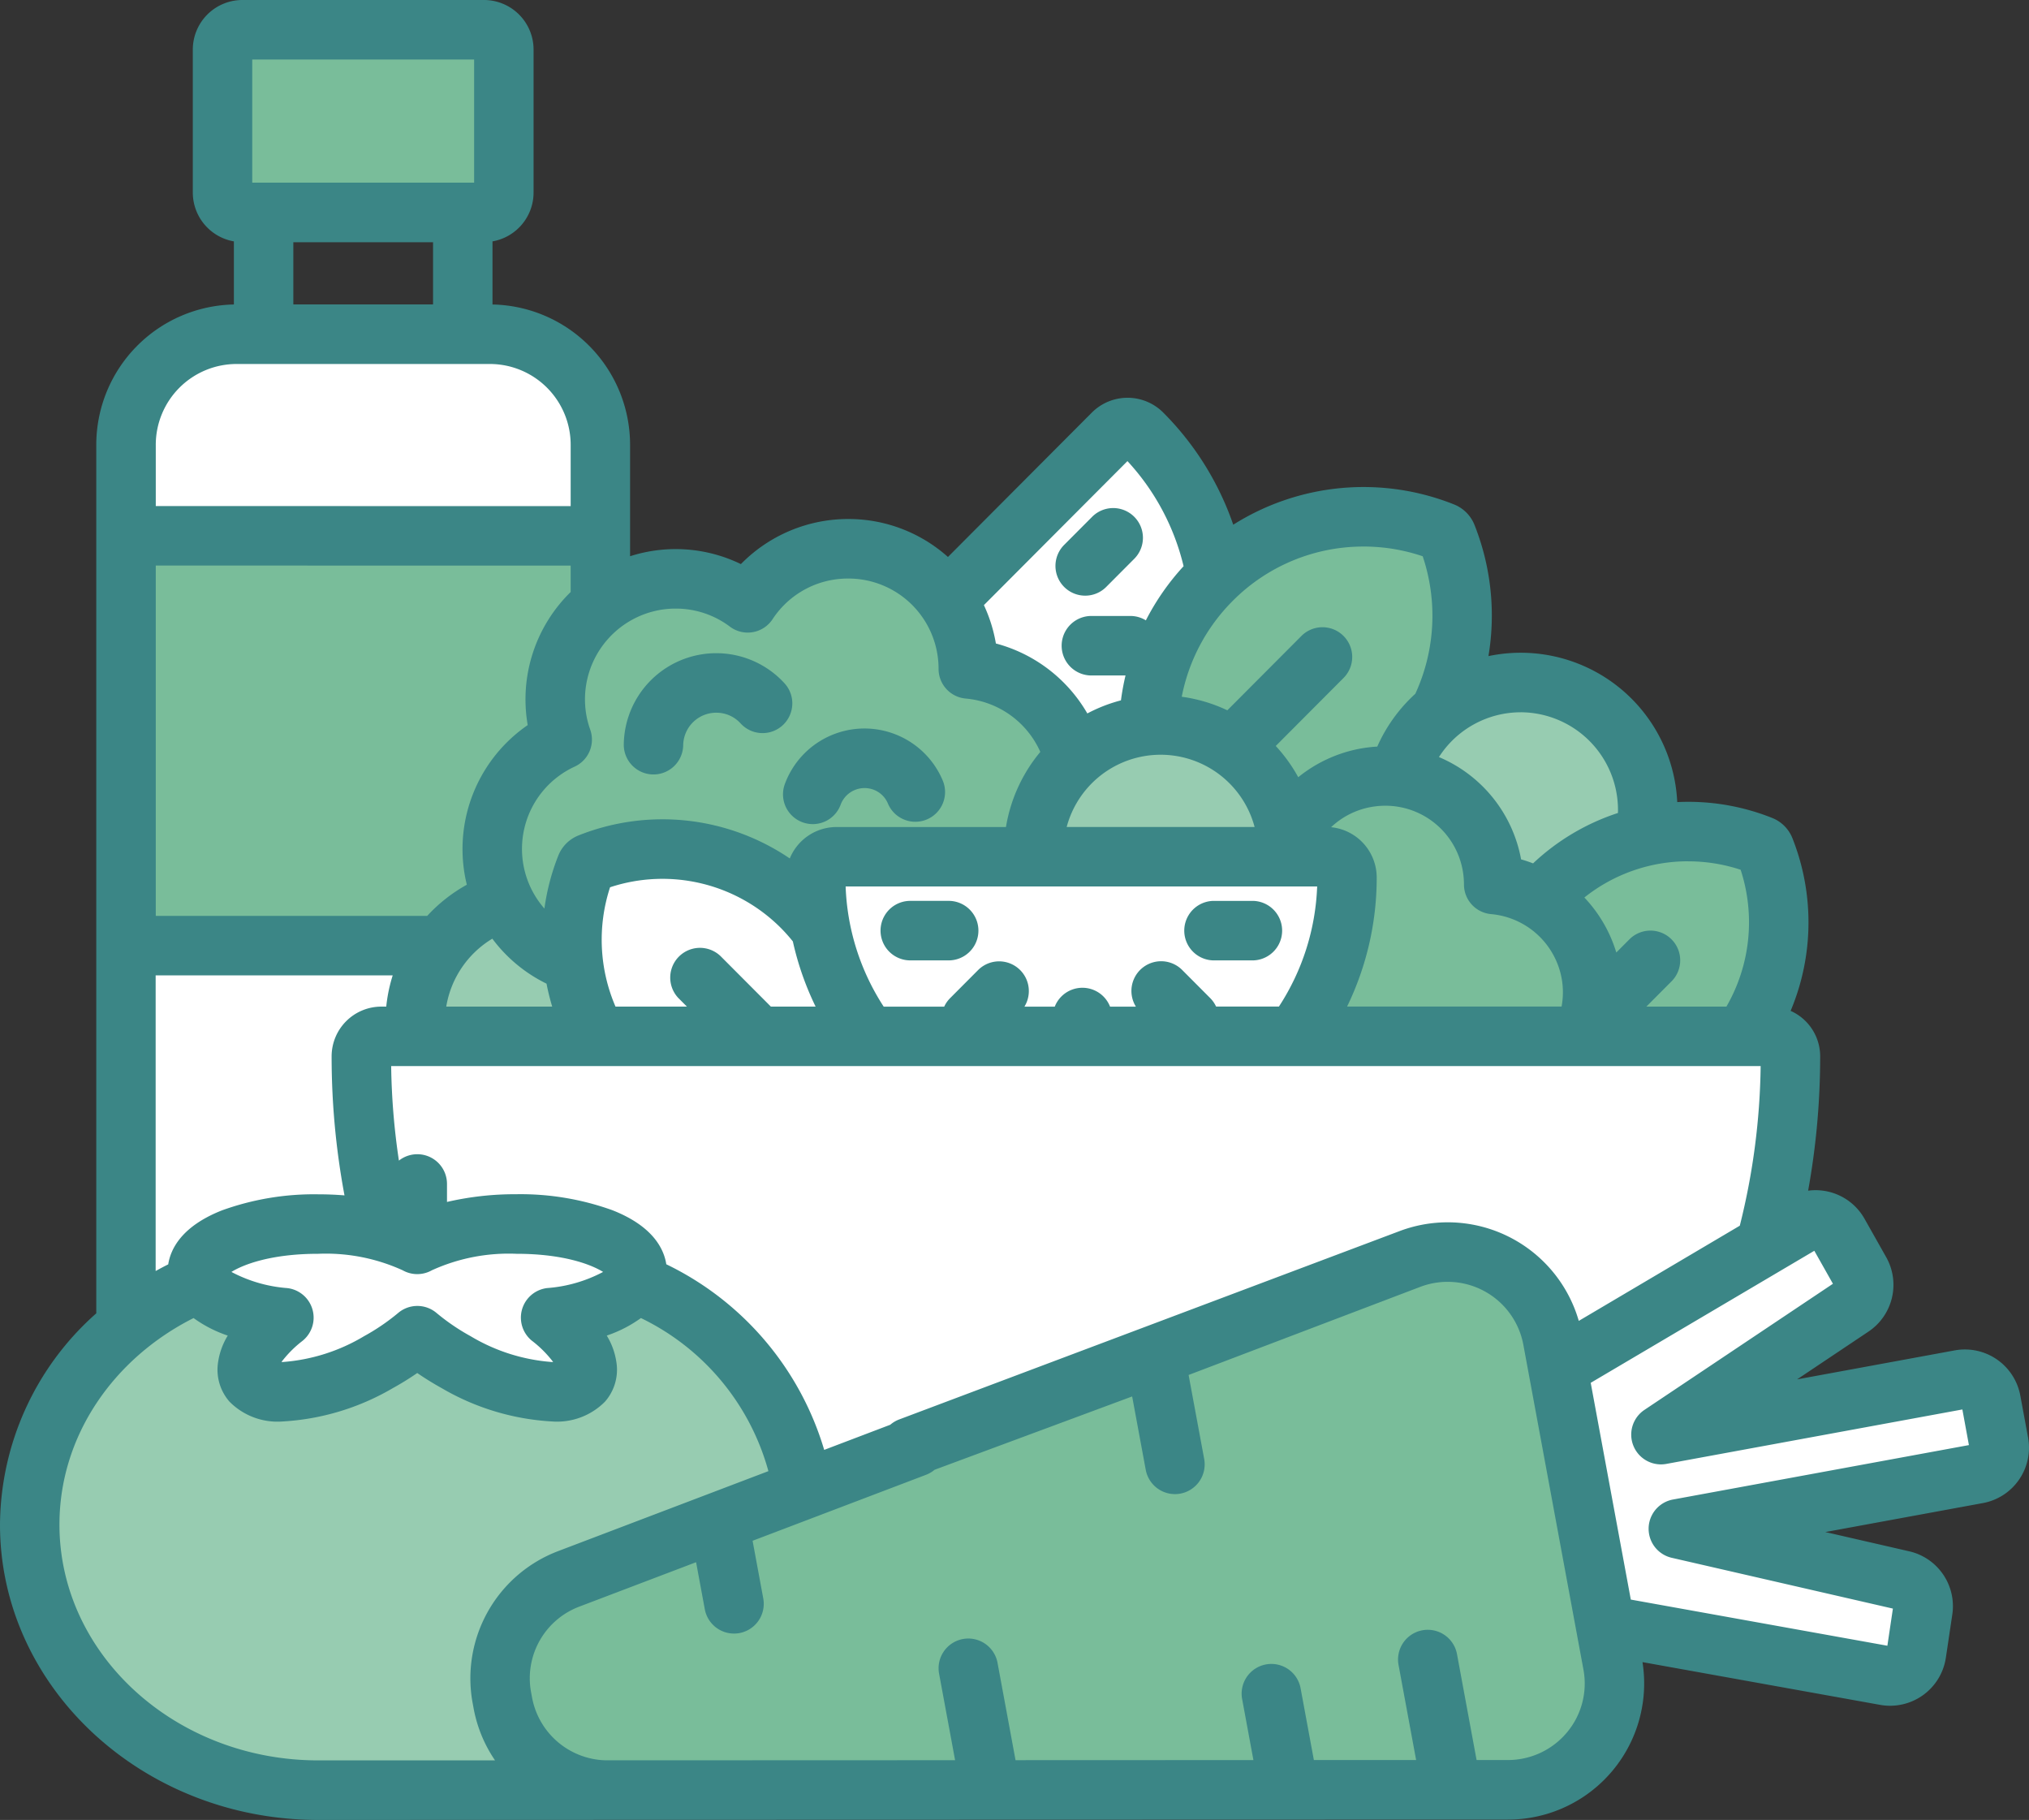 <svg xmlns="http://www.w3.org/2000/svg" xmlns:xlink="http://www.w3.org/1999/xlink" id="Group_17" data-name="Group 17" width="155" height="139" viewBox="0 0 155 139"><rect x="0" y="0" width="155" height="139" fill="#333333" stroke="none"/><defs><clipPath id="clip-path"><rect id="Rectangle_27" data-name="Rectangle 27" width="155" height="139" fill="none"></rect></clipPath></defs><g id="Group_16" data-name="Group 16" clip-path="url(#clip-path)"><rect id="Rectangle_26" data-name="Rectangle 26" width="21.491" height="13.95" rx="1.514" transform="translate(17 2.273)" fill="#79bd9a"></rect><path id="Path_190" data-name="Path 190" d="M15.309,97.93a1.616,1.616,0,0,1-.227-.8c0-2.017,4.136-3.651,9.238-3.651a20.628,20.628,0,0,1,4.922.563,54.939,54.939,0,0,1-1.634-13.372,1.522,1.522,0,0,1,1.52-1.524h2.648a9.922,9.922,0,0,1-.058-1.058A9.739,9.739,0,0,1,38.506,68.8a9.192,9.192,0,0,1,4.441-12.314,9.09,9.09,0,0,1-.4-1.516,9.194,9.194,0,0,1,3.318-8.75V33.978a8.466,8.466,0,0,0-8.428-8.455H18.054a8.466,8.466,0,0,0-8.428,8.455v67.344a22.358,22.358,0,0,1,5.683-3.393" fill="#fff"></path><path id="Path_191" data-name="Path 191" d="M38.505,68.8a9.192,9.192,0,0,1,4.441-12.314,9.089,9.089,0,0,1-.4-1.516,9.194,9.194,0,0,1,3.318-8.75v-5.3H9.626v31.3H33.683A9.721,9.721,0,0,1,38.505,68.8" fill="#79bd9a"></path><path id="Path_192" data-name="Path 192" d="M73.834,49.521a9.22,9.22,0,0,1,.134,1.563,9.179,9.179,0,0,1,8.086,6.9,9.652,9.652,0,0,1,5.689-2.564,16.491,16.491,0,0,1,4.8-11.12c.11-.11.222-.217.334-.323a20.263,20.263,0,0,0-5.622-10.857,1.583,1.583,0,0,0-2.243,0L72.325,45.847a9.143,9.143,0,0,1,1.509,3.674" fill="#fff"></path><path id="Path_193" data-name="Path 193" d="M88.664,55.371a9.713,9.713,0,0,1,9.328,7.044,8.341,8.341,0,0,1,.894.581,8.3,8.3,0,0,1,7.358-3.716c.217-.2.43-.4.638-.6.06-.06.117-.122.175-.182a9.756,9.756,0,0,1,2.917-4.129,16.524,16.524,0,0,0,.558-13.436.521.521,0,0,0-.293-.294,16.442,16.442,0,0,0-22.5,14.782c.3-.029.61-.045.921-.045" fill="#79bd9a"></path><path id="Path_194" data-name="Path 194" d="M118.3,67.946a15.058,15.058,0,0,1,7.358-4.064,9.706,9.706,0,0,0-18.865-4.558,8.283,8.283,0,0,1,7.312,8.228,8.243,8.243,0,0,1,3.5,1.139c.222-.254.449-.5.69-.746" fill="#97ccb1"></path><path id="Path_195" data-name="Path 195" d="M38.505,68.8a9.738,9.738,0,0,0-6.788,9.289,9.918,9.918,0,0,0,.058,1.058H45.6a15.172,15.172,0,0,1-1.806-5.634A9.193,9.193,0,0,1,38.505,68.8" fill="#ffc502"></path><path id="Path_196" data-name="Path 196" d="M134.818,64.854a.479.479,0,0,0-.107-.163.485.485,0,0,0-.162-.108A15.047,15.047,0,0,0,118.3,67.946c-.241.242-.469.492-.69.747a8.277,8.277,0,0,1,3.352,10.457h12.179a15.17,15.17,0,0,0,1.676-14.3" fill="#79bd9a"></path><path id="Path_197" data-name="Path 197" d="M38.505,68.8a9.738,9.738,0,0,0-6.788,9.289,9.918,9.918,0,0,0,.058,1.058H45.6a15.172,15.172,0,0,1-1.806-5.634A9.193,9.193,0,0,1,38.505,68.8" fill="#97ccb1"></path><path id="Path_198" data-name="Path 198" d="M44.758,66.191a.473.473,0,0,1,.107-.163.483.483,0,0,1,.163-.107,15.075,15.075,0,0,1,17.662,5,20.4,20.4,0,0,1-.377-3.9A1.588,1.588,0,0,1,63.9,65.434H78.965c0-.108-.008-.216-.008-.325a9.724,9.724,0,0,1,3.1-7.129,9.178,9.178,0,0,0-8.086-6.9,9.186,9.186,0,0,0-16.853-5.047A9.193,9.193,0,0,0,42.947,56.489a9.186,9.186,0,0,0,.846,17.027,15.16,15.16,0,0,1,.966-7.325" fill="#79bd9a"></path><path id="Path_199" data-name="Path 199" d="M121.544,74.4a8.29,8.29,0,0,0-7.437-6.843A8.3,8.3,0,0,0,98.885,63a8.341,8.341,0,0,0-.894-.581,9.78,9.78,0,0,1,.379,2.694c0,.109,0,.217-.008.325h2.953a1.588,1.588,0,0,1,1.585,1.591,20.294,20.294,0,0,1-4,12.126h22.067a8.264,8.264,0,0,0,.58-4.755" fill="#79bd9a"></path><path id="Path_200" data-name="Path 200" d="M98.362,65.433c0-.108.008-.216.008-.325a9.707,9.707,0,1,0-19.414,0c0,.109,0,.217.008.325Z" fill="#97ccb1"></path><path id="Path_201" data-name="Path 201" d="M62.69,70.922a15.075,15.075,0,0,0-17.662-5,.483.483,0,0,0-.27.27A15.175,15.175,0,0,0,45.6,79.15H65.673c-.02-.362-.057-.723-.1-1.083a20.276,20.276,0,0,1-2.88-7.145" fill="#fff"></path><path id="Path_202" data-name="Path 202" d="M98.9,79.15a20.3,20.3,0,0,0,4-12.126,1.588,1.588,0,0,0-1.585-1.591H63.9a1.587,1.587,0,0,0-1.585,1.591,20.294,20.294,0,0,0,4,12.126Z" fill="#fff"></path><path id="Path_203" data-name="Path 203" d="M31.878,95.036a16.369,16.369,0,0,1,7.558-1.553c5.1,0,9.238,1.635,9.238,3.651a1.612,1.612,0,0,1-.227.8A20.573,20.573,0,0,1,61.3,113.8l46.39-17.639a8.153,8.153,0,0,1,10.92,6.117l.4,2.184,15.865-9.374a54.811,54.811,0,0,0,1.9-14.418,1.522,1.522,0,0,0-1.52-1.524H29.127a1.522,1.522,0,0,0-1.52,1.524,54.939,54.939,0,0,0,1.634,13.372,10.8,10.8,0,0,1,2.636.99" fill="#fff"></path><path id="Path_204" data-name="Path 204" d="M38.415,130.077l-.078-.422a8.121,8.121,0,0,1,5.111-9.064L61.3,113.8A20.572,20.572,0,0,0,48.446,97.93c-.729,1.294-3.191,2.33-6.38,2.7,2.338,1.872,3.407,3.839,2.455,4.915-1.261,1.425-5.591.748-9.671-1.511a18.481,18.481,0,0,1-2.972-2.024,18.424,18.424,0,0,1-2.972,2.024c-4.079,2.26-8.409,2.937-9.671,1.511-.952-1.076.118-3.043,2.454-4.915-3.188-.374-5.651-1.41-6.38-2.7C7.626,101.1,2.271,108.194,2.271,116.444c0,11.2,9.868,20.284,22.041,20.284H39.445a24.021,24.021,0,0,0,4.443-.412,8.127,8.127,0,0,1-5.472-6.238" fill="#97ccb1"></path><path id="Path_205" data-name="Path 205" d="M38.415,130.077a8.143,8.143,0,0,0,8.018,6.65l68.754-.027a8.132,8.132,0,0,0,8.012-9.6l-4.593-24.821a8.153,8.153,0,0,0-10.92-6.117L43.448,120.59a8.121,8.121,0,0,0-5.111,9.064Z" fill="#79bd9a"></path><path id="Path_206" data-name="Path 206" d="M48.673,97.134c0-2.017-4.136-3.651-9.238-3.651a16.37,16.37,0,0,0-7.558,1.553,16.362,16.362,0,0,0-7.558-1.553c-5.1,0-9.238,1.635-9.238,3.651,0,1.655,2.788,3.052,6.607,3.5-2.337,1.872-3.406,3.839-2.454,4.915,1.262,1.426,5.592.748,9.671-1.511a18.41,18.41,0,0,0,2.972-2.024,18.494,18.494,0,0,0,2.972,2.024c4.079,2.26,8.409,2.937,9.671,1.511.952-1.076-.117-3.043-2.455-4.915,3.821-.448,6.608-1.845,6.608-3.5" fill="#fff"></path><path id="Path_207" data-name="Path 207" d="M152.695,110.2,152.1,107a2.037,2.037,0,0,0-2.373-1.629l-22.842,4.2,14.585-9.758a2.022,2.022,0,0,0,.64-2.682l-1.651-2.926a2.041,2.041,0,0,0-2.815-.752L119.01,104.466l3.638,19.663,21.376,3.845a2.036,2.036,0,0,0,2.377-1.7l.492-3.3a2.025,2.025,0,0,0-1.558-2.277l-17.118-3.93,22.843-4.2a2.031,2.031,0,0,0,1.634-2.366" fill="#fff"></path><path id="Path_208" data-name="Path 208" d="M49.883,59.15h.039a2.271,2.271,0,0,0,2.269-2.234,2.522,2.522,0,0,1,2.568-2.482,2.492,2.492,0,0,1,1.819.819,2.271,2.271,0,1,0,3.353-3.066,7.065,7.065,0,0,0-12.279,4.652,2.272,2.272,0,0,0,2.232,2.311" fill="#3b8686"></path><path id="Path_209" data-name="Path 209" d="M61.3,62.8a2.267,2.267,0,0,0,2.918-1.341,1.952,1.952,0,0,1,2.5-1.151,1.919,1.919,0,0,1,1.111,1.06,2.271,2.271,0,1,0,4.179-1.779,6.484,6.484,0,0,0-12.05.288A2.273,2.273,0,0,0,61.3,62.8" fill="#3b8686"></path><path id="Path_210" data-name="Path 210" d="M82.9,45.494a2.262,2.262,0,0,0,1.607-.667l2.14-2.147a2.271,2.271,0,1,0-3.214-3.21l-2.14,2.147A2.272,2.272,0,0,0,82.9,45.494" fill="#3b8686"></path><path id="Path_211" data-name="Path 211" d="M72.518,68.805H69.492a2.273,2.273,0,0,0,0,4.545h3.026a2.273,2.273,0,0,0,0-4.545" fill="#3b8686"></path><path id="Path_212" data-name="Path 212" d="M92.694,73.351h3.026a2.273,2.273,0,0,0,0-4.545H92.694a2.273,2.273,0,0,0,0,4.545" fill="#3b8686"></path><path id="Path_213" data-name="Path 213" d="M154.927,109.783l-.591-3.194a4.306,4.306,0,0,0-5.016-3.451l-12.037,2.213,5.451-3.647a4.3,4.3,0,0,0,1.355-5.689l-1.65-2.924a4.292,4.292,0,0,0-4.312-2.152,57.54,57.54,0,0,0,.92-10.264,3.8,3.8,0,0,0-2.257-3.469,17.442,17.442,0,0,0,.138-13.186,2.757,2.757,0,0,0-1.54-1.546,17.259,17.259,0,0,0-6.418-1.234q-.423,0-.842.021a11.968,11.968,0,0,0-14.422-11.15,18.742,18.742,0,0,0-1.058-10,2.792,2.792,0,0,0-1.57-1.584,18.646,18.646,0,0,0-16.867,1.548,22.479,22.479,0,0,0-5.346-8.562,3.852,3.852,0,0,0-5.457,0L72.416,42.539a11.406,11.406,0,0,0-7.617-2.9,11.476,11.476,0,0,0-8.2,3.444,11.4,11.4,0,0,0-8.466-.6v-8.5A10.724,10.724,0,0,0,37.623,23.256v-4.82a3.79,3.79,0,0,0,3.138-3.728V3.788A3.79,3.79,0,0,0,36.977,0H18.513a3.79,3.79,0,0,0-3.784,3.788v10.92a3.79,3.79,0,0,0,3.138,3.728v4.819A10.724,10.724,0,0,0,7.355,33.978v66.328A21.716,21.716,0,0,0,0,116.444C0,128.881,10.906,139,24.312,139l90.877-.027a10.4,10.4,0,0,0,10.284-12.028l18.151,3.265a4.334,4.334,0,0,0,.764.068,4.306,4.306,0,0,0,4.261-3.67l.492-3.3a4.3,4.3,0,0,0-3.3-4.828l-6.4-1.469L151.47,114.8a4.3,4.3,0,0,0,3.457-5.015m-25.956-44a12.722,12.722,0,0,1,4,.644,12.882,12.882,0,0,1-1.086,10.451h-6.116l1.952-1.958a2.272,2.272,0,0,0-3.215-3.21l-1.033,1.036a10.542,10.542,0,0,0-2.44-4.2,12.688,12.688,0,0,1,7.935-2.766M116.166,54.4a7.459,7.459,0,0,1,7.436,7.465c0,.076,0,.152-.006.228a17.248,17.248,0,0,0-6.481,3.848c-.3-.114-.6-.219-.915-.305a10.541,10.541,0,0,0-6.276-7.814,7.423,7.423,0,0,1,6.241-3.421m-12-12.659a14.053,14.053,0,0,1,4.518.744,14.25,14.25,0,0,1-.562,10.5,12.069,12.069,0,0,0-2.909,4.036,10.7,10.7,0,0,0-1.211.138,10.6,10.6,0,0,0-4.826,2.2,12.026,12.026,0,0,0-1.717-2.386l5.207-5.223a2.272,2.272,0,0,0-3.215-3.21l-5.691,5.709a11.859,11.859,0,0,0-3.483-1.035,14.2,14.2,0,0,1,3.88-7.308,14.042,14.042,0,0,1,10.01-4.163m-17.4,35.139H84.8a2.268,2.268,0,0,0-4.224,0H78.259a2.27,2.27,0,0,0-3.541-2.792l-2.14,2.147a2.262,2.262,0,0,0-.449.646H67.508A17.987,17.987,0,0,1,64.6,67.706h36.021A17.987,17.987,0,0,1,97.7,76.877H92.9a2.263,2.263,0,0,0-.449-.646l-2.14-2.147a2.27,2.27,0,0,0-3.541,2.793M81.486,63.161a7.428,7.428,0,0,1,14.356,0Zm4.643-27.944a17.977,17.977,0,0,1,4.288,8.026,18.718,18.718,0,0,0-2.882,4.137,2.254,2.254,0,0,0-1.183-.335H83.327a2.273,2.273,0,0,0,0,4.545h2.654a18.839,18.839,0,0,0-.349,1.9,11.868,11.868,0,0,0-2.568,1,11.463,11.463,0,0,0-6.989-5.344c0-.006,0-.013,0-.019a11.512,11.512,0,0,0-.912-2.911Zm-35.7,11.365a7,7,0,0,1,1.2-.1,6.857,6.857,0,0,1,4.134,1.381,2.269,2.269,0,0,0,3.251-.565A6.875,6.875,0,0,1,63.6,44.286a7,7,0,0,1,1.2-.1,6.888,6.888,0,0,1,6.8,5.728,6.972,6.972,0,0,1,.1,1.178,2.272,2.272,0,0,0,2.072,2.26,6.91,6.91,0,0,1,5.7,4.075,11.987,11.987,0,0,0-2.624,5.738H63.9a3.86,3.86,0,0,0-3.567,2.4A17.312,17.312,0,0,0,44.186,63.81a2.753,2.753,0,0,0-1.538,1.544,17.424,17.424,0,0,0-1.059,4.039A6.918,6.918,0,0,1,43.9,58.552a2.273,2.273,0,0,0,1.187-2.829,6.864,6.864,0,0,1-.3-1.139,6.936,6.936,0,0,1,5.641-8m1.428,29.675.619.621H47.02a12.888,12.888,0,0,1-.416-9.114,12.775,12.775,0,0,1,13.064,3.124,12.852,12.852,0,0,1,.9,1.012,22.465,22.465,0,0,0,1.738,4.977H58.888l-3.82-3.832a2.272,2.272,0,0,0-3.215,3.211M37.61,71.693a11.417,11.417,0,0,0,4.141,3.435,17.59,17.59,0,0,0,.433,1.75H34.09a7.475,7.475,0,0,1,3.52-5.185M19.27,4.545h16.95V13.95H19.27ZM33.082,23.251H22.409V18.5H33.082ZM11.9,43.194H26.641a2.273,2.273,0,0,0,0-4.545H11.9V33.978A6.177,6.177,0,0,1,18.054,27.8H37.437a6.177,6.177,0,0,1,6.158,6.182v4.671H23.544a2.273,2.273,0,0,0,0,4.545H43.595v2.017A11.461,11.461,0,0,0,40.31,55.359l0,.023A11.489,11.489,0,0,0,35.5,66.8c.045.261.1.517.163.771a12.041,12.041,0,0,0-3.026,2.38H11.9Zm0,31.3H30a11.932,11.932,0,0,0-.494,2.387h-.383a3.8,3.8,0,0,0-3.79,3.8,57.56,57.56,0,0,0,.984,10.617c-.652-.052-1.321-.081-2-.081a20.673,20.673,0,0,0-7.366,1.228c-3.065,1.211-3.913,2.932-4.1,4.122-.325.162-.644.333-.96.508V74.491Zm28.751,27.918a8.6,8.6,0,0,1,1.607,1.613H42.17a14.1,14.1,0,0,1-6.22-1.973,16.363,16.363,0,0,1-2.6-1.771,2.269,2.269,0,0,0-2.936,0,16.268,16.268,0,0,1-2.6,1.77,14.1,14.1,0,0,1-6.22,1.974H21.5a8.59,8.59,0,0,1,1.607-1.614,2.273,2.273,0,0,0-1.155-4.031,10.84,10.84,0,0,1-4.273-1.235c.822-.512,2.9-1.386,6.639-1.386a14.141,14.141,0,0,1,6.446,1.262,2.27,2.27,0,0,0,2.223,0,14.148,14.148,0,0,1,6.447-1.262c3.74,0,5.817.874,6.639,1.386A10.833,10.833,0,0,1,41.8,98.377a2.273,2.273,0,0,0-1.155,4.032M4.541,116.444c0-6.787,4.144-12.707,10.246-15.776a9.752,9.752,0,0,0,2.611,1.339,5.387,5.387,0,0,0-.765,2.247,3.7,3.7,0,0,0,.9,2.8,5.151,5.151,0,0,0,4.051,1.512,18.74,18.74,0,0,0,8.419-2.543q.992-.549,1.872-1.158.878.606,1.872,1.158a18.746,18.746,0,0,0,8.419,2.542h0a5.15,5.15,0,0,0,4.05-1.512,3.7,3.7,0,0,0,.9-2.8,5.387,5.387,0,0,0-.765-2.247,9.772,9.772,0,0,0,2.611-1.339A18.382,18.382,0,0,1,58.7,112.36l-16.058,6.106a10.393,10.393,0,0,0-6.537,11.6l.078.421a10.355,10.355,0,0,0,1.635,3.964H24.312c-10.9,0-19.771-8.08-19.771-18.011m115.165,15.872a5.873,5.873,0,0,1-4.52,2.112H112.8l-1.489-8.046a2.271,2.271,0,1,0-4.465.828l1.336,7.22-7.812,0-1.007-5.441a2.271,2.271,0,1,0-4.465.828l.854,4.615-18.172.007-1.368-7.39a2.271,2.271,0,1,0-4.465.828l1.215,6.564-26.533.01h0a5.872,5.872,0,0,1-5.783-4.792l-.078-.421a5.848,5.848,0,0,1,3.684-6.526l8.924-3.393.665,3.591a2.272,2.272,0,0,0,2.23,1.859,2.3,2.3,0,0,0,.417-.038,2.272,2.272,0,0,0,1.819-2.649l-.815-4.4,13.246-5.037a2.272,2.272,0,0,0-1.612-4.249l-6.164,2.344A23.024,23.024,0,0,0,50.9,96.56c-.185-1.19-1.032-2.91-4.1-4.122a20.673,20.673,0,0,0-7.366-1.228,23.013,23.013,0,0,0-5.287.589V90.427a2.268,2.268,0,0,0-3.673-1.785,53.137,53.137,0,0,1-.592-7.22h73.954a2.273,2.273,0,0,0,0-4.545h-.929a22.514,22.514,0,0,0,2.263-9.854,3.865,3.865,0,0,0-3.486-3.844,5.982,5.982,0,0,1,3.095-1.55,6.12,6.12,0,0,1,1.046-.091,6,6,0,0,1,5.923,4.99,6.083,6.083,0,0,1,.088,1.027,2.272,2.272,0,0,0,2.072,2.261,6.021,6.021,0,0,1,5.4,4.967,5.946,5.946,0,0,1-.016,2.094h-16.4a2.273,2.273,0,0,0,0,4.545H134.5a52.428,52.428,0,0,1-1.593,12.192l-12.3,7.27a10.421,10.421,0,0,0-13.724-6.845L68.687,108.413a2.272,2.272,0,0,0,1.612,4.249l16.189-6.007,1.037,5.6a2.272,2.272,0,0,0,2.23,1.859,2.3,2.3,0,0,0,.416-.038,2.273,2.273,0,0,0,1.819-2.648L90.8,105.015l17.688-6.726a5.883,5.883,0,0,1,7.882,4.406l4.593,24.821a5.816,5.816,0,0,1-1.26,4.8m8.1-17.789a2.273,2.273,0,0,0-.1,4.45l16.9,3.881-.422,2.836-19.6-3.525-3.063-16.555L138.6,95.529l1.422,2.52-14.4,9.633a2.273,2.273,0,0,0,1.672,4.125l22.616-4.158.5,2.721Z" fill="#3b8686"></path></g></svg>